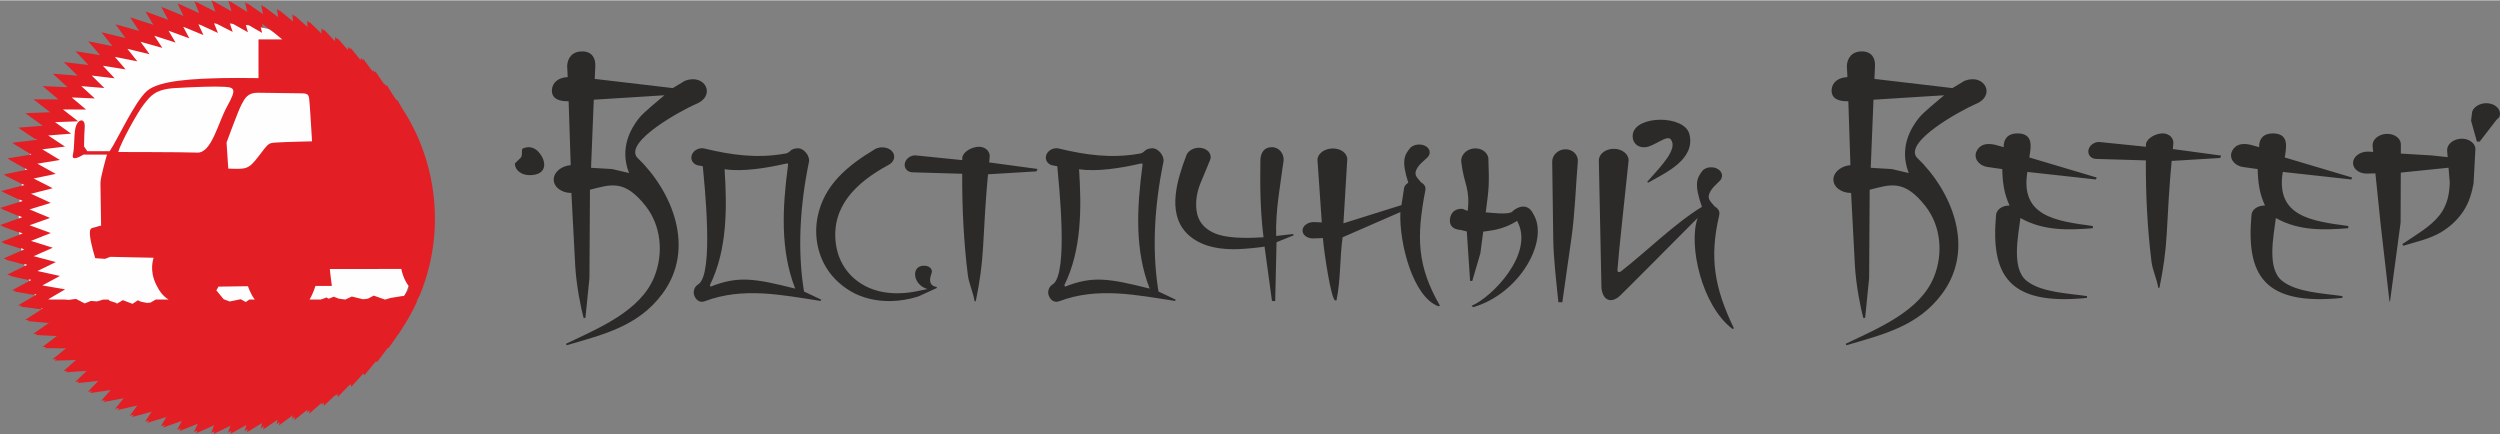 <?xml version="1.0" encoding="UTF-8"?>
<!DOCTYPE svg PUBLIC "-//W3C//DTD SVG 1.1//EN" "http://www.w3.org/Graphics/SVG/1.1/DTD/svg11.dtd">
<!-- Creator: CorelDRAW X8 -->
<svg xmlns="http://www.w3.org/2000/svg" xml:space="preserve" width="1502px" height="261px" version="1.1" style="shape-rendering:geometricPrecision; text-rendering:geometricPrecision; image-rendering:optimizeQuality; fill-rule:evenodd; clip-rule:evenodd" viewBox="0 0 278450 48309" xmlns:xlink="http://www.w3.org/1999/xlink">
 <rect x="0" y="0" width="278450" height="48309" fill="#808080" stroke="none"/>
 <defs>
  <style type="text/css">
   <![CDATA[
    .fil2 {fill:#FEFEFE}
    .fil0 {fill:#2B2A29}
    .fil1 {fill:#E31E24;fill-rule:nonzero}
   ]]>
  </style>
 </defs>
 <g id="Слой_x0020_1">
  <g id="_2273497158576">
   <path class="fil0" d="M101972 17267l5207 529 1 -289c93,-662 1100,-1199 1852,-1199 752,0 1287,537 1194,1199l-53 545 5385 727 -114 268 -5399 328c-261,2705 -400,5377 -548,8075 -114,2081 -385,3972 -812,6056l-136 0c-143,-972 -628,-1932 -750,-2915 -462,-3725 -646,-7476 -628,-11275l-5538 -163c-567,-18 -951,-456 -858,-977 93,-521 629,-928 1197,-909zm114331 15425c-2677,3600 -6502,4507 -10657,5723l-75 -160c3642,-1749 8300,-3631 9840,-7466 1058,-2635 746,-5700 -959,-7873 -2384,-3038 -3933,-2394 -6208,-1820l-60 9836 -445 4428 -198 31c-273,-964 -823,-3614 -943,-5882l-424 -8053c-1110,0 -2009,-684 -1968,-1546 37,-808 877,-1472 1893,-1553l-233 -7126c-977,48 -1909,-230 -1861,-1245 39,-830 703,-1387 1759,-1436l-61 -1257c40,-862 554,-1604 1663,-1604 1110,0 1513,759 1472,1621l-65 1441 8692 1023 1357 -815c2263,-863 3553,1706 1159,2619 -1650,732 -7834,4108 -6522,5885 3946,3763 6615,10157 2844,15229zm-2626 -19534c568,-728 2126,-1941 2858,-2585l-7867 495 -305 7584 2351 139 1881 443c-1113,-2843 273,-5040 1082,-6076zm20130 2619l5207 528 1 -288c93,-662 1101,-1199 1852,-1199 752,0 1287,537 1194,1199l-53 545 5385 727 -113 268 -5400 328c-260,2704 -399,5377 -547,8075 -114,2081 -386,3972 -813,6056l-136 0c-142,-972 -628,-1932 -750,-2915 -462,-3725 -646,-7476 -627,-11275l-5538 -163c-568,-18 -952,-456 -859,-977 94,-521 630,-928 1197,-909zm20668 1723l7505 2236 -89 216 -7634 -842c-818,4960 3185,5471 7298,6026l-11 247c-2590,191 -5390,347 -8010,-1109 -17,-9 -32,-21 -48,-32 -228,1895 -1049,5605 685,6995 1621,1299 4646,1396 6731,1706l-9 199c-8871,910 -10703,-2671 -10126,-9211 27,-577 627,-1079 1474,-1079 11,0 24,0 35,0 -615,-1315 -780,-2551 -815,-4055l-1740 -251c-1014,-223 -1467,-1070 -1108,-1768 358,-698 1026,-916 2040,-694l965 268c-23,-902 460,-1531 1530,-1531 1843,0 1507,1548 1327,2679zm-28449 0l7505 2236 -89 216 -7634 -842c-818,4960 3185,5471 7298,6026l-12 247c-2589,191 -5389,347 -8010,-1109 -16,-9 -31,-21 -47,-32 -228,1895 -1049,5605 685,6995 1621,1299 4646,1396 6731,1706l-9 199c-8871,910 -10703,-2671 -10126,-9211 27,-577 628,-1079 1474,-1079 12,0 23,0 35,0 -616,-1315 -780,-2551 -815,-4055l-1740 -251c-1014,-223 -1467,-1070 -1109,-1768 359,-698 1027,-916 2041,-694l965 268c-23,-902 460,-1531 1530,-1531 1843,0 1507,1548 1327,2679zm52361 -4521c-120,155 -290,263 -402,422l-1799 2336 -307 0 -653 -2336 128 -1016c242,-657 1118,-1056 1955,-892 838,164 1320,830 1078,1486zm-2771 5368l-111 2044c-195,1063 -502,2136 -1141,3100 -605,913 -1466,1740 -2523,2361 -1231,723 -2732,1047 -4162,1480l-110 -183c1464,-997 3131,-1913 4159,-3230 859,-1102 1091,-2372 1127,-3615l-136 -1661 -5320 543 -20 5582 -1178 8763 -60 0 -994 -8671 -574 -5587 -1050 25c-869,-34 -1512,-610 -1437,-1286 76,-675 841,-1196 1710,-1162l531 32 -68 -667c-52,-674 611,-1273 1481,-1338 871,-65 1618,428 1670,1102l-3 1088 3449 208 1766 190 -58 -707c-55,-673 606,-1274 1476,-1341 870,-67 1620,424 1675,1097l-99 1833zm-146031 -362c-998,4829 -1310,9812 -554,14445l1917 908 -64 143c-4299,-655 -8619,-1585 -12911,33 -562,212 -1006,-153 -1180,-684 -136,-417 28,-961 491,-1220 1729,-1199 646,-11187 476,-13132l-610 -113c-559,-173 -819,-724 -580,-1232 239,-508 886,-781 1446,-609 2951,708 5751,1089 8806,566 771,-78 517,-534 1446,-612 750,-62 1442,874 1317,1507zm-2567 202c-2047,469 -4797,937 -6832,623 271,4230 322,8944 -1639,12914l74 166c3077,-1218 4881,-926 9429,217 -1671,-4285 -1435,-8963 -799,-13742 28,-216 -34,-223 -233,-178zm-53248 14505c-2677,3600 -6502,4507 -10658,5723l-74 -160c3642,-1749 8300,-3631 9840,-7466 1058,-2635 746,-5700 -959,-7873 -2384,-3038 -3933,-2393 -6209,-1820l-59 9836 -445 4428 -198 31c-273,-964 -823,-3614 -943,-5882l-424 -8053c-1110,0 -2009,-684 -1968,-1546 37,-808 877,-1472 1893,-1553l-233 -7126c-977,48 -1909,-230 -1861,-1245 39,-830 703,-1387 1759,-1436l-61 -1257c40,-862 554,-1604 1664,-1604 1109,0 1512,759 1471,1622l-65 1440 8692 1023 1356 -815c2264,-863 3554,1706 1160,2619 -1650,732 -7834,4108 -6521,5885 3945,3763 6614,10157 2843,15229zm-16416 -14535l615 -599c252,-246 116,-700 195,-1023 682,-331 1320,-199 1820,351 925,1018 1016,2586 -999,2586 -935,0 -1665,-589 -1631,-1315zm13790 -4999c568,-728 2127,-1941 2858,-2585l-7867 495 -305 7584 2351 139 1882 443c-1114,-2842 272,-5040 1081,-6076zm107225 18903l-291 -14235c4,-712 749,-1289 1665,-1289 916,0 1656,577 1653,1289 -416,4076 -1102,10122 -1248,12228 24,373 382,147 388,138 2818,-2187 6046,-5388 9024,-7190 -896,-2567 -581,-3203 92,-4062 424,-403 1188,-463 1705,-135 517,328 592,921 168,1324 -361,366 -776,708 -1013,1129 -466,824 -38,1091 480,1709 262,141 441,356 501,598 17,140 21,258 -12,399 -1103,4693 -536,8057 1640,12561 -55,22 -121,100 -165,67 -3417,-2579 -4936,-9341 -3873,-12355 -2879,2884 -7761,7819 -8637,8651 -877,832 -1888,683 -2077,-827zm9798 -17153c690,2799 -2603,4280 -4592,5394 -34,-34 -124,-60 -100,-102 1677,-1880 3402,-3645 2627,-4703 -421,-576 -1831,765 -2831,858 -999,93 -1534,-645 -1414,-1438 328,-2150 5778,-2165 6310,-9zm-14157 18722c-2,-17 -434,5 -436,-12 -225,-2180 -545,-4863 -574,-7063l-117 -8638c35,-733 702,-1328 1490,-1328 789,0 1401,595 1366,1328 -240,2868 -313,5752 -719,8607l-1010 7106zm-9927 547l-175 -159c2184,-881 7084,-5800 5067,-9452 -1279,794 -2324,1023 -3775,1200l-316 2407 -903 3079 -242 0 -369 -5509 -676 -169c-837,-46 -1286,-477 -1199,-1208 87,-732 566,-1190 1402,-1144l577 231c279,-2609 -398,-2825 -708,-5379 -131,-718 436,-1418 1266,-1561 830,-144 1610,322 1741,1041 92,3006 105,3047 -290,6059 419,12 2589,341 3004,-120 -5,-53 1524,-1352 2320,353 1737,2892 -1484,8800 -6724,10331zm-5345 -12928c-979,5131 -912,8316 1638,12757 -56,21 -115,83 -168,64 -2805,-1004 -4387,-6988 -4234,-10487l-6436 2809c-321,2343 -208,4736 -679,7027 -46,0 -91,0 -135,0 -470,0 -1290,-5635 -1381,-6939l-1100 39c-669,0 -1193,-407 -1169,-910 24,-502 585,-910 1255,-910l891 37 -482 -6992c32,-688 801,-1246 1717,-1246 917,0 1633,558 1601,1246l-425 7091 6463 -2027 308 -1984c76,-208 240,-383 454,-505 -790,-2481 -449,-3096 259,-3926 441,-390 1207,-448 1711,-131 503,317 555,890 114,1280 -377,353 -805,685 -1060,1092 -499,796 -83,1054 411,1652 255,135 426,344 476,577 10,136 -3,247 -29,386zm-17067 12228l-825 -6046c-738,123 -2157,250 -2902,278 -1381,52 -2803,-88 -4010,-593 -732,-307 -1375,-746 -1856,-1278 -2100,-2317 -942,-5951 91,-8651 270,-577 1069,-897 1784,-715 714,182 1074,797 803,1374l-1061 2551c-480,1155 -672,2717 -198,3869 361,880 1197,1528 2281,1853 1343,404 3499,373 4954,272 -363,-2844 -398,-5807 -347,-8691 53,-744 427,-1346 1266,-1346 839,0 1371,741 1318,1484 -379,2843 -914,5557 -828,8406l1889 -217 56 143 -1905 770 -149 6559 -361 -22zm-51567 -15492c-998,4829 -1309,9812 -554,14445l1917 908 -64 143c-4299,-655 -8618,-1585 -12911,33 -562,212 -1005,-153 -1179,-684 -137,-417 28,-961 490,-1220 1730,-1199 647,-11187 476,-13132l-610 -113c-559,-173 -819,-724 -580,-1232 239,-508 887,-781 1446,-609 2952,708 5751,1089 8806,566 771,-78 518,-534 1446,-612 750,-62 1443,874 1317,1507zm-2567 202c-2047,469 -4796,937 -6832,623 271,4230 322,8944 -1638,12914l73 166c3078,-1218 4881,-926 9429,217 -1671,-4285 -1435,-8963 -799,-13742 28,-216 -34,-223 -233,-178zm14746 14793c-978,319 -2072,501 -3117,517 -1559,23 -3140,-347 -4370,-1066 -985,-576 -1811,-1316 -2423,-2149 -1325,-1806 -1727,-4097 -1306,-6181 712,-3517 3273,-5667 6448,-7563 664,-316 1513,-164 1896,340 383,505 156,1170 -508,1487 -3567,1943 -6357,4625 -5802,8771 167,1248 700,2496 1664,3493 903,935 2181,1629 3673,1876 1189,195 2414,148 3603,-92l1266 -256c-1706,-464 -1905,-2767 -218,-2588 464,49 774,382 695,744 -137,412 -307,846 -88,1255 134,207 330,320 589,335l83 124 -2085 953z"/>
   <g>
    <path class="fil1" d="M13419 17023c256,-990 2176,-4488 2878,-5347 703,-858 1187,-1640 3424,-1773 2236,-132 4418,-207 5569,-142 1150,67 1278,331 256,2179 -1024,1849 -1726,5215 -3324,5149 -798,-33 -3116,-49 -5233,-57 -2116,-9 -3570,-9 -3570,-9zm15207 16433l-601 0 -399 277 -563 -315 -1235 255 -674 -258 -734 -895 -30 -36 -20 -24 -14 -15 -7 -8 -2 -3c155,-242 230,-417 230,-417l3291 -47c0,0 260,833 758,1486zm16072 3232c185,-276 363,-557 535,-843l13 -21 2 -3c281,-467 545,-945 792,-1432l32 -54 4 -16c143,-284 282,-572 412,-863l-54 0 305 -590 39 -77 3 -17c205,-500 392,-1011 561,-1529l29 -63 3 -35c163,-506 308,-1020 435,-1542l27 -66 0 -42c124,-523 231,-1055 318,-1591l21 -63 -3 -52c85,-537 150,-1082 195,-1631l14 -51 -6 -49c44,-552 66,-1111 67,-1674l10 -45 -10 -53c0,-567 -23,-1130 -66,-1687l6 -40 -12 -51c-45,-559 -110,-1113 -195,-1660l1 -15 -7 -24c-446,-2855 -1426,-5532 -2837,-7922l-18 -38 -7 -5c-190,-322 -389,-638 -595,-948l-255 -450 -176 -310 -91 7c-92,-128 -184,-253 -279,-378l-463 -742 -367 -589 -138 134 -605 -888 -535 -782 -129 256 -541 -729 -666 -895 -110 372 -518 -641 -774 -956 -84 484 -522 -594 -866 -986 -50 589 -541 -568 -940 -988 -11 694 -578 -559 -1010 -979 35 791 -622 -555 -1067 -951 88 887 -680 -558 -1119 -915 146 979 -744 -558 -1163 -872 210 1063 -814 -557 -1198 -819 278 1145 -891 -554 -1230 -765 351 1223 -972 -544 -1261 -708 432 1289 -1021 -519 -1322 -671 543 1351 -1033 -475 -1378 -633 642 1376 15 30 -1046 -432 -1431 -590 726 1368 44 83 -1057 -389 -1475 -541 803 1349 83 140 -1075 -348 -1513 -490 876 1328 122 187 -1085 -306 -1544 -434 941 1298 168 232 -1102 -265 -1572 -378 1005 1269 217 274 -1112 -222 -1592 -318 1062 1230 272 316 -1128 -181 -1608 -257 1114 1189 325 347 -1134 -137 -1621 -196 1165 1148 380 374 -1138 -94 -1633 -132 1214 1104 440 401 -1142 -49 -1637 -70 1256 1057 500 421 -1138 -4 -1637 -6 1294 1006 563 437 -1133 42 -1635 60 1329 952 626 449 -1124 87 -1625 126 1359 898 696 459 -1119 134 -1609 193 1385 839 763 463 -1106 180 -1582 258 1401 779 834 463 -1093 227 -1556 325 1419 719 901 457 -1070 274 -1524 390 1428 658 976 449 -1048 321 -1482 454 1430 596 1044 435 -1016 362 -1458 518 1453 531 1074 394 -945 375 -1461 581 1500 471 1092 344 -869 384 -1453 642 1536 409 1109 294 -796 388 -1442 704 1569 344 1123 247 -724 388 -1425 763 1591 278 1134 199 -655 383 -1397 820 1607 213 1138 151 -586 374 -1373 878 1624 148 1146 105 -521 362 -1343 935 1633 83 1143 58 -452 341 -1306 985 1636 19 1140 14 -389 319 -1266 1035 1632 -44 1140 -31 -329 292 -1222 1083 1626 -107 1129 -74 -270 260 -1171 1126 1614 -170 1122 -118 -215 225 -1119 1170 1599 -231 1106 -159 -162 184 -1062 1207 1581 -290 1094 -201 -114 141 -1000 1242 1554 -349 1080 -242 -68 93 -934 1274 1525 -405 1063 -281 -27 40 -863 1299 1491 -459 1045 -321 -774 1303 1446 -509 1031 -361 -660 1260 1399 -555 1019 -404 -545 1202 1338 -593 1012 -448 -433 1137 1273 -628 961 -473 -354 1074 1242 -683 883 -486 -280 996 1211 -737 807 -491 -213 914 1173 -786 740 -496 -148 826 1125 -824 682 -501 -89 736 1068 -855 634 -508 -36 640 1000 -871 602 -525 11 537 915 -866 593 -560 51 432 815 -836 604 -620 86 324 690 -769 657 -732 112 207 526 -637 763 -922 128 84 317 -418 867 -1141 128 -34 116 -167 844 -1212 7 -12 21 -28 3 -4 89 -105 31 -36 16 -27 255 -401zm1088 -4721l-9 21 -13 77 -56 367 -473 633 -168 0 -1309 213 -621 183 -1261 -442 -676 350 -21 -4 -496 58 -1252 -304 -720 337 -285 -38 -345 -46 -88 -12 -574 -222 -548 226 -88 -41 -62 -28 -93 -76 -641 237 -42 0 -179 0 -358 0 -681 0c442,-749 655,-1515 655,-1515l1826 0c0,0 0,-151 -74,-603 -73,-453 -146,-1282 -146,-1282l7955 -10c0,0 170,915 660,1669 57,87 117,171 183,252zm-20113 -13096l-191 -2904c0,0 1278,-3499 1661,-4225 384,-726 703,-1320 1790,-1320 1087,0 4218,66 4920,66 704,0 768,198 832,594 63,396 319,4753 319,4753 0,0 -3067,66 -3962,132 -895,66 -831,0 -1982,1518 -1150,1518 -1405,1452 -3387,1386zm1007 -15852l1183 664 -300 -1047 818 508 1058 609 -278 -1215 1622 1207 901 734 -2645 -1 0 4317c-1562,-21 -3043,-29 -4024,-5 -3067,75 -7008,227 -8396,1433 -1387,1206 -3358,5581 -4160,6712l-2483 0 -366 -529c0,0 0,-1055 74,-2111 73,-1055 -657,-980 -950,-226 -291,754 -146,2337 -364,3243 -220,905 1168,0 1168,0l2628 0c0,0 -731,2488 -731,3166 0,680 74,4752 74,4752 0,0 -146,0 -584,151 -438,150 -730,0 -657,904 73,905 585,2564 585,2564l1094 76 584 -226 4818 103c0,150 -511,1330 292,2988 389,804 813,1326 1387,1666l-1436 0 -563 332 -404 44 -695 -138 -325 -155 -600 397 -1076 -414 -656 398 -80 -88 -731 -236 -120 -130 -565 -9 -33 7 -646 187 -57 12 -28 -2 -117 -10 -302 -26 -205 -17 -2 0 -705 277 -972 -501 -818 110 -93 -9 -336 -30 -1137 0 -473 1 -232 -31 568 -333 1310 -768 -1495 -262 -1041 -183 631 -338 1332 -712 -1476 -325 -1030 -226 700 -341 1345 -656 -1448 -385 -1022 -272 773 -341 1354 -599 -1414 -445 -1007 -316 844 -336 1359 -540 -1374 -503 -995 -364 922 -328 1364 -484 -1335 -556 -950 -397 967 -296 1400 -428 -1329 -613 -876 -405 984 -251 1437 -368 -1324 -671 -806 -409 1001 -209 1466 -305 -1309 -728 -740 -411 1016 -166 1494 -243 -1293 -785 -671 -406 1021 -122 1512 -181 -1269 -839 -607 -400 1029 -80 1531 -119 -1247 -894 -543 -389 1034 -38 1537 -56 -1214 -944 -483 -376 1041 4 1538 5 -1178 -992 -423 -356 1039 45 1536 65 -1139 -1037 -365 -333 1037 85 1532 125 -1098 -1082 -312 -307 1034 125 1520 184 -1049 -1121 -259 -278 1025 165 1505 242 -996 -1156 -208 -242 1014 203 1492 298 -945 -1193 -157 -198 997 239 1467 353 -886 -1224 -114 -157 984 277 1442 406 -824 -1251 -72 -108 968 313 1405 455 -755 -1270 -35 -59 951 350 1370 504 -684 -1290 -3 -6 936 388 1321 545 -582 -1248 926 426 1269 583 -479 -1194 912 464 1213 617 -379 -1129 894 501z"/>
    <path class="fil2" d="M24491 2557c12374,0 22404,9729 22404,21732 0,12002 -10030,21731 -22404,21731 -12374,0 -22405,-9729 -22405,-21731 0,-12003 10031,-21732 22405,-21732z"/>
    <path class="fil1" d="M13171 16892c255,-990 2175,-4488 2878,-5346 702,-859 1186,-1641 3423,-1774 2236,-132 4419,-207 5569,-141 1151,66 1279,330 256,2179 -1024,1848 -1726,5214 -3324,5149 -798,-34 -3115,-50 -5233,-58 -2116,-8 -3569,-9 -3569,-9zm15207 16433l-602 0 -399 277 -562 -314 -1236 255 -674 -259 -734 -895 -30 -35 -20 -25 -13 -15 -7 -8 -3 -2c156,-243 230,-418 230,-418l3291 -47c0,0 260,834 759,1486zm16071 3233c185,-277 363,-558 536,-843l13 -21 1 -4c282,-466 545,-944 793,-1431l31 -54 4 -17c144,-284 282,-572 413,-863l-55 0 305 -590 40 -76 3 -18c204,-500 391,-1011 561,-1528l28 -63 4 -35c162,-507 308,-1021 435,-1543l26 -66 0 -41c125,-524 231,-1055 318,-1592l22 -63 -3 -52c84,-537 149,-1081 195,-1631l13 -51 -5 -49c43,-552 66,-1110 67,-1674l9 -45 -9 -53c-1,-567 -24,-1130 -66,-1687l6 -39 -13 -51c-44,-560 -110,-1113 -195,-1660l2 -16 -8 -24c-445,-2854 -1426,-5532 -2836,-7922l-19 -38 -6 -5c-191,-321 -389,-637 -595,-948l-255 -450 -176 -310 -91 7c-92,-128 -185,-253 -280,-378l-463 -741 -367 -590 -137 134 -606 -888 -535 -782 -128 256 -542 -729 -666 -894 -110 371 -517 -641 -775 -956 -83 484 -522 -594 -866 -986 -51 590 -540 -569 -941 -988 -11 694 -577 -559 -1011 -979 36 791 -623 -555 -1067 -950 88 886 -680 -557 -1119 -916 147 979 -745 -558 -1162 -871 209 1063 -814 -558 -1198 -819 278 1145 -891 -553 -1230 -766 351 1224 -972 -545 -1260 -707 432 1288 -1022 -519 -1322 -671 543 1351 -1032 -475 -1379 -632 643 1375 15 31 -1047 -432 -1431 -591 726 1368 44 83 -1057 -388 -1475 -542 804 1350 83 139 -1076 -348 -1513 -490 876 1329 122 186 -1085 -306 -1544 -434 941 1298 169 232 -1102 -265 -1573 -378 1005 1269 218 274 -1113 -221 -1591 -319 1061 1230 272 316 -1128 -181 -1608 -257 1115 1189 324 347 -1133 -137 -1622 -196 1165 1148 380 374 -1138 -93 -1633 -133 1214 1105 440 400 -1141 -49 -1638 -70 1256 1057 500 421 -1138 -4 -1637 -6 1295 1006 563 437 -1134 42 -1635 60 1330 953 625 448 -1124 87 -1625 127 1360 897 695 459 -1118 134 -1609 193 1384 840 763 462 -1106 180 -1582 258 1402 779 833 464 -1092 227 -1557 325 1419 718 902 457 -1071 274 -1523 391 1427 657 976 450 -1048 321 -1482 454 1430 595 1045 436 -1017 361 -1458 518 1453 532 1074 393 -945 375 -1461 581 1500 472 1093 344 -870 384 -1452 642 1535 408 1109 294 -795 389 -1443 703 1569 344 1123 247 -724 388 -1424 763 1590 278 1135 199 -655 384 -1398 819 1607 213 1138 151 -585 374 -1374 878 1625 149 1145 105 -520 361 -1343 935 1633 83 1142 58 -452 341 -1306 986 1636 19 1141 13 -390 319 -1266 1035 1633 -44 1139 -30 -329 292 -1222 1083 1626 -107 1130 -75 -271 260 -1171 1126 1614 -169 1123 -118 -216 225 -1119 1169 1600 -230 1105 -160 -161 184 -1063 1208 1582 -291 1093 -201 -113 142 -1000 1241 1554 -348 1080 -242 -69 93 -934 1273 1526 -404 1062 -282 -27 40 -863 1299 1492 -458 1045 -322 -775 1303 1446 -508 1032 -362 -661 1260 1399 -554 1019 -404 -545 1201 1338 -593 1012 -448 -433 1137 1273 -627 961 -474 -354 1075 1243 -684 883 -485 -280 995 1210 -736 807 -491 -212 913 1172 -786 741 -496 -148 827 1124 -825 683 -501 -89 737 1068 -856 633 -507 -36 639 1000 -871 602 -525 11 537 916 -866 592 -560 52 433 815 -837 604 -620 85 324 690 -768 658 -732 111 207 527 -638 762 -922 128 84 317 -417 867 -1142 128 -34 116 -167 844 -1212 8 -11 20 -29 3 -4 89 -105 31 -35 17 -27 254 -401zm1088 -4722l-9 21 -12 78 -57 367 -473 632 -168 0 -1309 213 -621 183 -1261 -442 -676 351 -21 -5 -495 58 -1253 -304 -720 337 -285 -38 -345 -46 -88 -11 -573 -222 -549 225 -87 -41 -63 -28 -92 -75 -641 236 -42 0 -180 0 -357 0 -682 0c442,-749 655,-1515 655,-1515l1827 0c0,0 -1,-151 -75,-603 -73,-452 -145,-1282 -145,-1282l7955 -10c0,0 170,915 660,1669 56,88 116,171 182,252zm-20113 -13095l-191 -2905c0,0 1278,-3499 1662,-4225 383,-725 702,-1320 1789,-1320 1087,0 4218,66 4921,66 703,0 767,198 831,594 63,396 319,4753 319,4753 0,0 -3067,66 -3962,132 -895,66 -831,0 -1982,1519 -1150,1518 -1405,1452 -3387,1386zm1007 -15852l1183 664 -300 -1048 818 508 1058 609 -277 -1215 1621 1207 901 734 -2644 0 0 4316c-1563,-20 -3043,-28 -4025,-4 -3066,75 -7008,226 -8396,1433 -1386,1206 -3358,5580 -4160,6711l-2483 0 -365 -528c0,0 0,-1056 73,-2111 73,-1056 -657,-981 -950,-227 -290,754 -145,2338 -364,3243 -219,905 1168,0 1168,0l2628 0c0,0 -730,2489 -730,3167 0,679 74,4751 74,4751 0,0 -147,0 -585,151 -438,150 -730,0 -657,905 73,905 585,2564 585,2564l1094 75 584 -226 4818 103c0,150 -511,1330 292,2989 390,804 813,1325 1387,1665l-1435 0 -563 332 -405 44 -694 -138 -326 -155 -600 398 -1076 -414 -656 397 -79 -88 -732 -235 -120 -131 -564 -8 -34 6 -646 188 -57 11 -27 -1 -118 -11 -302 -25 -205 -18 -2 0 -705 278 -972 -501 -817 109 -94 -9 -335 -29 -1138 0 -473 0 -232 -30 568 -334 1311 -768 -1496 -262 -1041 -182 632 -338 1331 -713 -1476 -325 -1030 -226 700 -340 1346 -657 -1449 -385 -1021 -271 772 -341 1355 -599 -1414 -445 -1008 -317 844 -335 1359 -540 -1373 -504 -995 -364 922 -328 1363 -484 -1335 -556 -950 -397 967 -296 1400 -428 -1328 -613 -877 -404 984 -251 1437 -368 -1324 -672 -806 -409 1002 -208 1465 -306 -1308 -727 -741 -412 1017 -165 1493 -243 -1293 -785 -671 -407 1021 -122 1512 -181 -1269 -839 -607 -400 1030 -80 1531 -118 -1248 -894 -543 -390 1034 -38 1537 -56 -1214 -944 -483 -376 1041 4 1539 6 -1179 -993 -422 -355 1039 44 1535 66 -1138 -1038 -366 -332 1038 84 1531 126 -1098 -1082 -312 -308 1034 125 1521 184 -1049 -1121 -260 -277 1025 164 1505 242 -996 -1156 -208 -241 1014 202 1492 299 -945 -1193 -157 -199 997 239 1468 354 -887 -1224 -114 -157 984 276 1442 406 -824 -1250 -71 -109 967 313 1405 455 -754 -1269 -36 -59 952 350 1369 503 -684 -1289 -3 -6 937 387 1321 546 -583 -1248 926 425 1270 583 -480 -1193 913 464 1212 616 -379 -1129 894 502z"/>
   </g>
  </g>
 </g>
</svg>